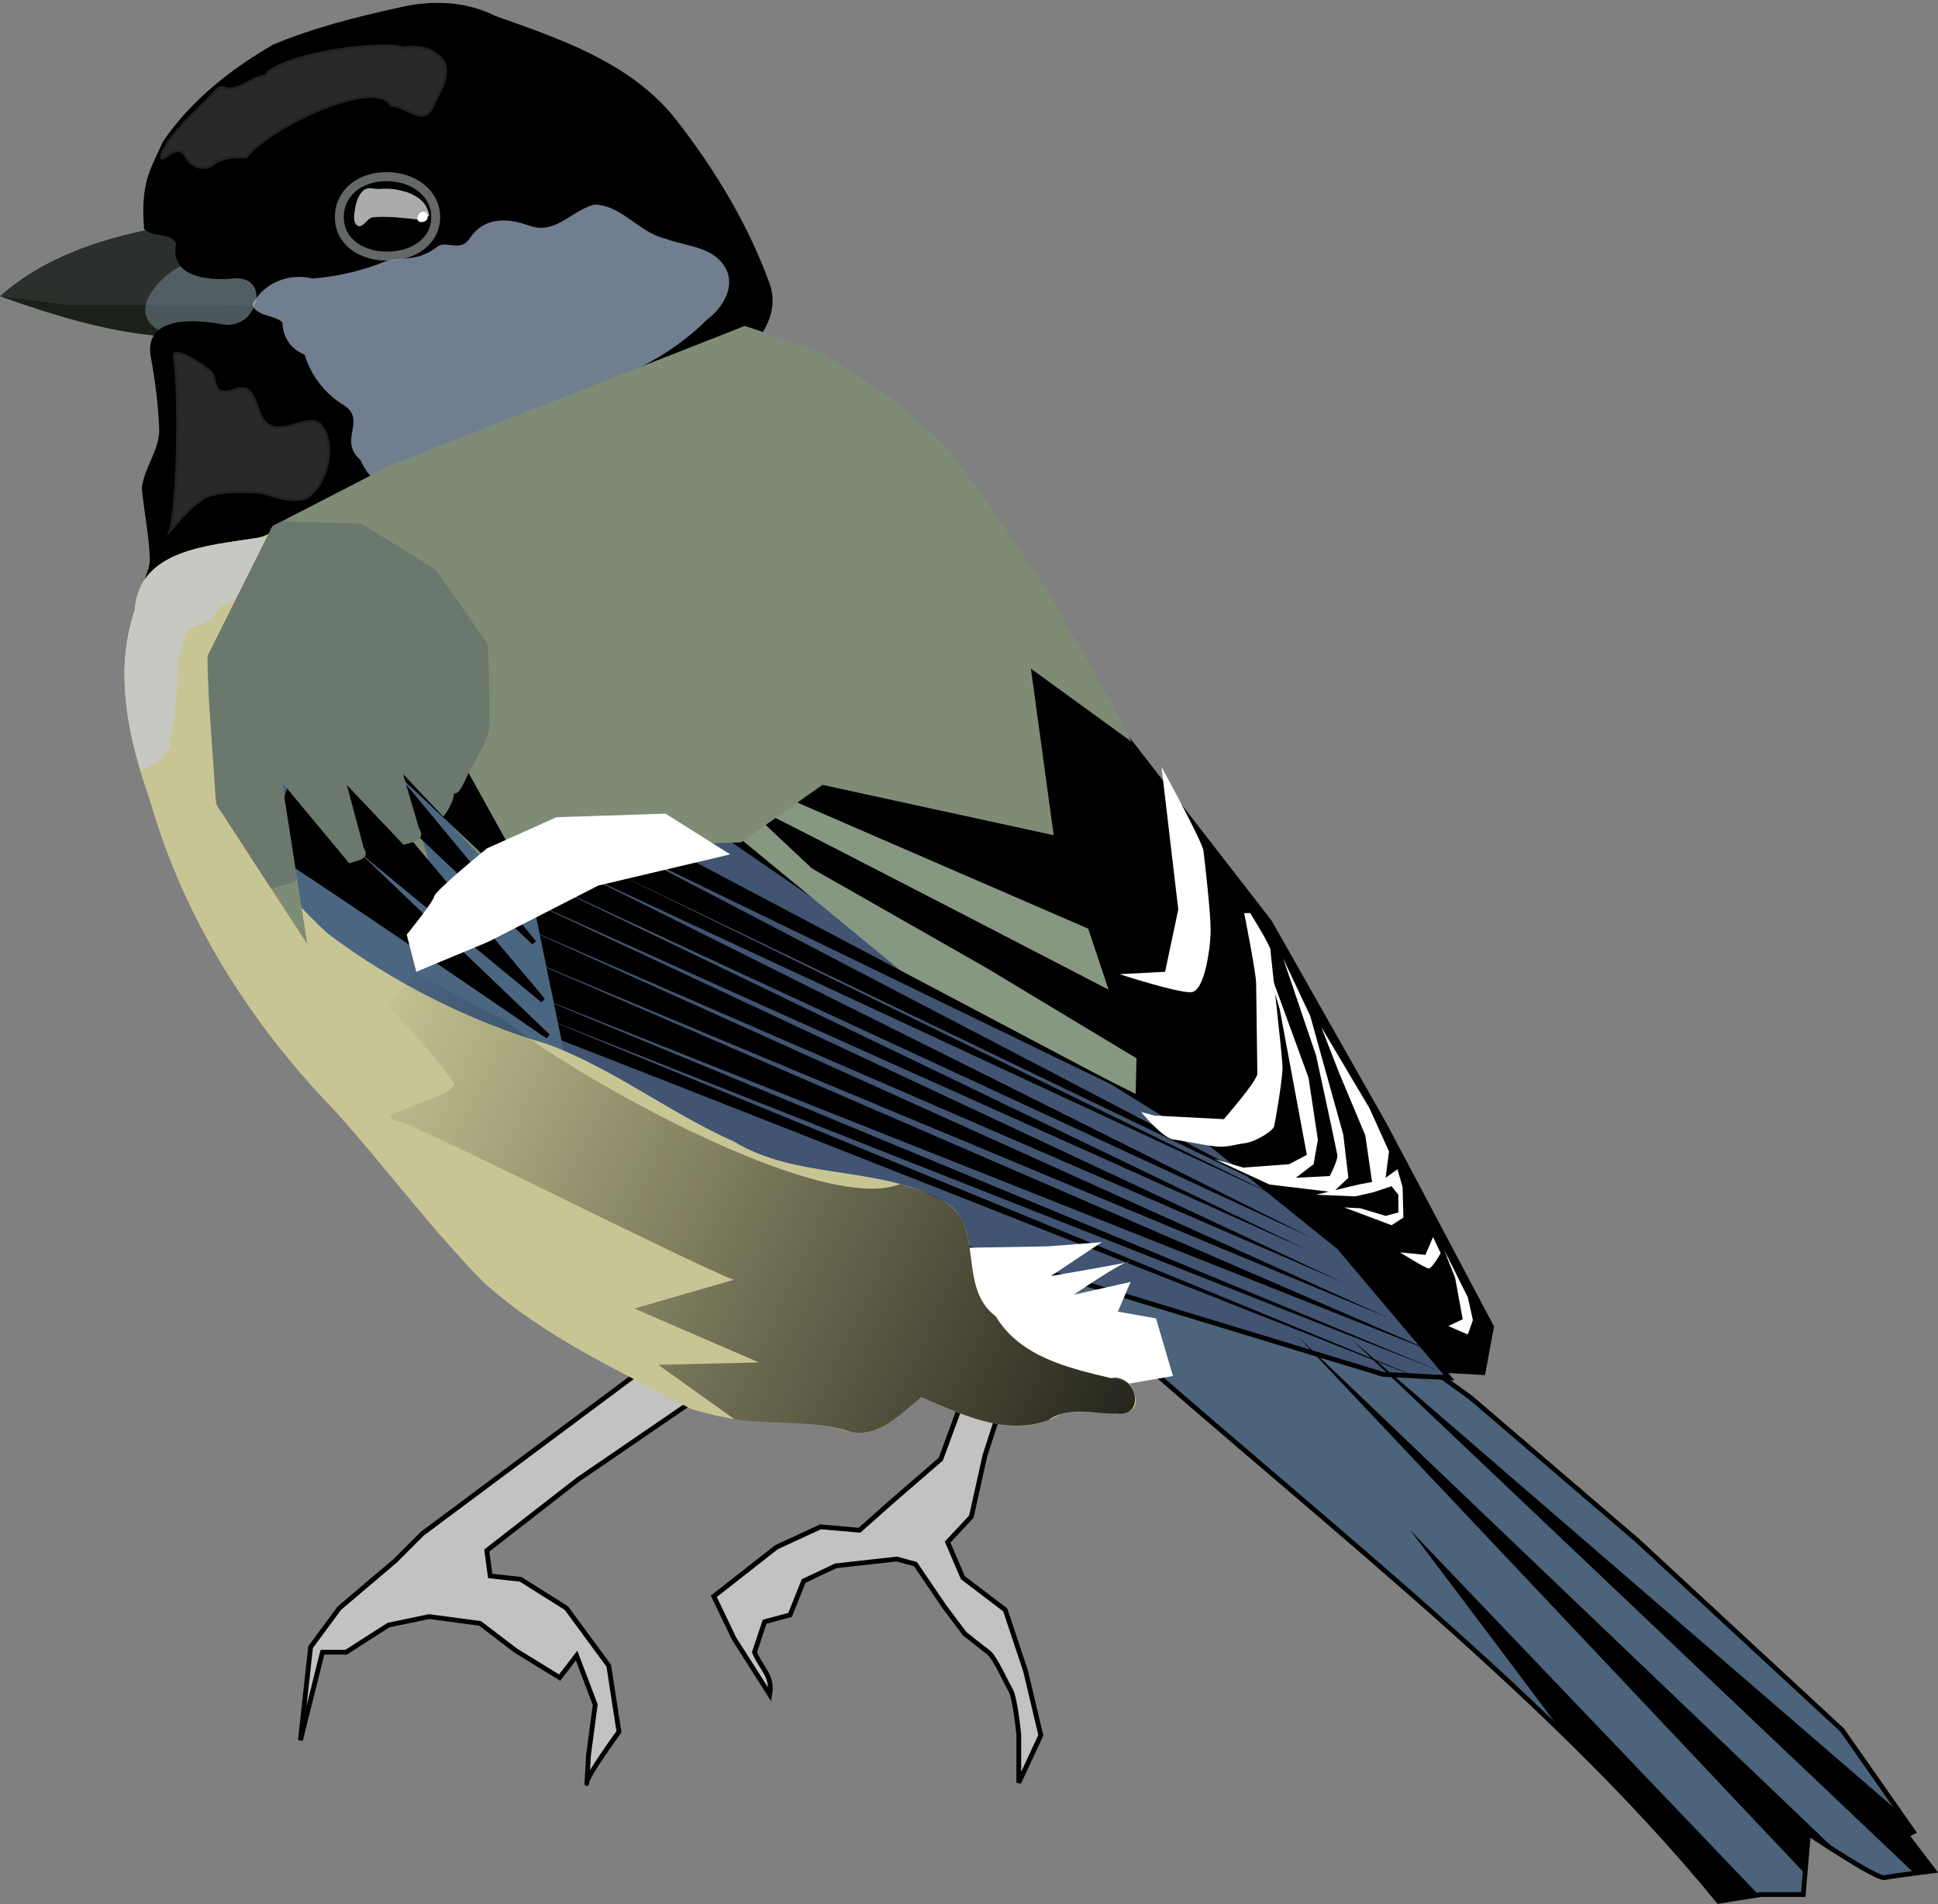 <?xml version="1.0" encoding="UTF-8"?><svg xmlns="http://www.w3.org/2000/svg" xmlns:xlink="http://www.w3.org/1999/xlink" height="397.3" preserveAspectRatio="xMidYMid meet" version="1.0" viewBox="0.0 -0.6 404.4 397.3" width="404.4" zoomAndPan="magnify"><rect x="0.0" y="-0.6" width="404.4" height="397.3" fill="#808080" stroke="none"/><defs><linearGradient gradientUnits="userSpaceOnUse" id="a" x1="270.47" x2="306.08" xlink:actuate="onLoad" xlink:show="other" xlink:type="simple" xmlns:xlink="http://www.w3.org/1999/xlink" y1="181.36" y2="188.43"><stop offset="0" stop-color="#fff"/><stop offset="1" stop-color="#fff"/></linearGradient><linearGradient gradientUnits="userSpaceOnUse" id="b" x1="511.24" x2="308.3" xlink:actuate="onLoad" xlink:show="other" xlink:type="simple" xmlns:xlink="http://www.w3.org/1999/xlink" y1="437.18" y2="344.19"><stop offset="0"/><stop offset="1" stop-opacity="0"/></linearGradient><radialGradient cx="311.58" cy="259.57" gradientTransform="matrix(.522 .169 -.18 .556 194.55 66.327)" gradientUnits="userSpaceOnUse" id="c" r="29.394" xlink:actuate="onLoad" xlink:show="other" xlink:type="simple" xmlns:xlink="http://www.w3.org/1999/xlink"><stop offset="0" stop-opacity="0"/><stop offset="1" stop-color="#6b786e" stop-opacity="0"/></radialGradient></defs><g><g><path d="m377.95 403.59-52.679 39.244-5.657 5.657-11.667 9.899-6.01 8.132-2.121 19.445 4.596-18.385h4.95l4.95-3.182 3.889-2.475 8.485-1.768 10.607 1.414 7.425 5.657 9.192 5.657 3.535-4.596 3.889 10.253-1.414 10.607s-0.354 7.071-0.354 5.657 6.718-10.607 6.718-10.607l-2.121-13.789-8.839-12.021-9.546-6.01-6.364-0.707-0.707-5.303 19.092-14.849 33.588-22.981z" fill="#c1c3c0" stroke="#000" transform="translate(-237.13 -123.44)"/></g><g><path d="m439.82 409.96-6.364 17.324-10.607 9.192-6.364 5.657-8.132-0.707-9.192 4.243-13.081 10.253 4.243 8.839 7.425 11.667c0.659-4.011-1.576-5.077-3.182-8.839l2.121-6.364 5.303-1.414 2.828-7.071 6.718-3.182 12.728-1.414 3.889 1.061 6.01 8.839 4.243 5.657s3.535 2.828 4.95 3.889 3.535 6.01 4.596 7.778 1.768 9.546 1.768 9.546v9.899l4.596-9.899-3.182-13.435-4.243-12.728-8.839-6.718-3.182-7.425 4.95-5.303 2.828-12.728 4.243-13.081z" fill="#c1c3c0" stroke="#000" transform="translate(-237.13 -123.44)"/></g><g><path d="m459.27 392.63c46.255 42.03 99.425 81.546 136.47 126.93l8.839-1.414h8.839l1.061-12.728s14.142 9.546 15.91 9.192 10.253-1.414 10.253-1.414l-5.657-7.425 1.414-0.707-14.849-21.213-42.78-39.598-34.648-29.698-25.456-18.385-50.558-15.203z" fill="#4b637b" stroke="#000" transform="translate(-237.13 -123.44)"/></g><g><path d="m435.58 270.3 10.96-13.081 17.678 9.192 37.83 48.79 24.042 42.426 22.274 42.073-1.768 9.546-12.374-0.707-156.27-118.79z" fill="inherit" stroke="#000" transform="translate(-237.13 -123.44)"/></g><g><path d="m378.3 290.1 29.345 20.153 35.709 22.274 45.962 28.638 27.224 21.92 22.981 27.224-13.789-0.707-184.91-56.215 7.425-71.771z" fill="#415472" stroke="#000" transform="translate(-237.13 -123.44)"/></g><g><path d="m396.33 292.22c7.071 3.359 72.125 37.123 72.125 37.123l-4.243-12.728-66.468-28.815-13.612 3.889 44.901 36.946 45.078 22.451 0.177-7.425-31.113-18.738-36.593-20.86-11.49-10.783z" fill="#869882" transform="translate(-237.13 -123.44)"/></g><g><path d="m345.04 336.4c1.031 0 191.94 75.461 191.94 75.461l-188.59-77.55 189.37 74.678-192.71-79.9 192.2 76.244-194.78-84.339 184.21 76.767-183.96-83.033 174.68 75.722-174.42-81.728 166.95 74.939-161.54-77.811 162.31 75.2-153.81-76.767 147.11 68.411-141.96-69.456 145.05 69.717-142.48-74.417 116.45 56.4-114.65-60.578-30.402 6.789z" fill="inherit" transform="translate(-237.13 -123.44)"/></g><g><path d="m343.96 289.6 10.892 53.012-73.854-26.251 13.549-39.249z" fill="#4b6681" transform="translate(-237.13 -123.44)"/></g><g><path d="m434.69 383.26 21.036-0.354 11.314-0.884-10.607 7.071s17.678-3.005 16.263-3.005-11.49 6.894-11.49 6.894l11.844-2.652-2.652 6.187 7.955 1.414 3.535 12.021-12.198 2.121-19.799-3.182-14.142-11.314c-0.06-4.714-5.502-7.246-1.215-13.59z" fill="#fff" transform="translate(-237.13 -123.44)"/></g><g><path d="m277.99 169.11 17.964 13.763-13.174 11.112c-11.24-1.43-18.758 0.298-45.642-9.344 9.91-8.88 24.214-13.371 40.852-15.531z" fill="#2b302c" transform="translate(-237.13 -123.44)"/></g><g><path d="m237.16 184.66c26.624 9.63 34.075 7.915 45.213 9.344l8.585-7.312-7.541-0.188h-31.763l-14.494-1.844z" fill="#12180e" opacity=".627" transform="translate(-237.13 -123.44)"/></g><g><path d="m285.85 176.26c-4.775-0.838-10.242 0.96-13.965 4.066-2.428 2.026-5.232 5.482-4.243 8.485 1.221 3.704 6.643 4.371 10.43 5.303 4.635 1.141 10.279 2.72 14.319 0.177 3.079-1.938 5.506-6.377 4.596-9.899-1.149-4.451-6.609-7.337-11.137-8.132z" fill="#798999" opacity=".518" transform="translate(-237.13 -123.44)"/></g><g><path d="m267.21 170.65c-0.847-9.933 1.489-12.693 3.878-18.182 5.791-8.609 14.198-15.231 23.118-20.356 8.354-3.49 17.233-5.715 26.059-7.667 6.79-1.637 14.014-1.431 20.322 1.765 13.552 4.784 28.124 9.724 37.44 21.366 8.256 10.56 15.349 22.252 19.868 34.909 1.841 6.234-2.304 11.922-7.117 15.426-9.352 7.875-21.249 11.589-31.776 17.535-9.458 5.154-20.43 6.439-29.842 11.683-7.87 3.589-17.069 0.544-24.883 4.493-9.056 4.118-21.052 3.429-29.623 8.66-3.096 3.21-7.316 4.902-7.327 3.638-6e-3 -0.692 1.099-2.402 1.063-4.431-0.08-4.435-1.367-10.869-1.655-14.867 0.558-4.527 3.816-7.961 3.614-12.508-0.228-5.123-0.883-10.23-1.838-15.257-0.987-8.209 9.527-7.359 14.826-6.378 7.53 1.613 11.042-10.91 1.598-9.46-5.018 0.338-12.448-0.642-11.047-7.389-1.425-2.449-4.814-1.185-6.677-2.978z" fill="inherit" transform="translate(-237.13 -123.44)"/></g><g><path d="m326.22 170.91c0 4.271-3.927 6.905-8.704 6.905s-8.595-2.634-8.595-6.905 3.682-7.146 8.459-7.146 8.84 2.874 8.84 7.146z" fill="inherit" stroke="#646869" stroke-linecap="round" stroke-linejoin="round" stroke-width="1.595" transform="matrix(1.162 0 0 1.181 -288.156 -157.154)"/></g><g><path d="m311.786,169.951c1.086.569 1.992-1.688 3.214-1.786 3.18-.254 6.384.16 9.556.509 .519.057.899-.253 1.312-.475 .281-.151.892-.167.829-.48-.218-1.083-.719-2.183-1.518-2.946-.99-.947-2.291-1.586-3.606-1.97-1.647-.48-3.388-.706-5.122-.543-1.106.103-2.441-.479-3.326.192-1.114.844-1.629,2.374-1.875,3.75-.222,1.243-.583,3.164.536,3.75z" fill="#fff" opacity=".671" transform="translate(-237.13 -123.44)"/></g><g><path d="m289.82 186.2c2.706-4.661 7.892-6.399 12.549-5.237 5.272-0.454 10.493-1.641 15.379-3.668 3.829-0.907 6.621 0.176 10.82-3.107 1.959-1.11 4.735 1.284 6.606-1.641 3.066-4.613 8.058-4.221 12.616-2.548 5.533 1.806 8.848-3.562 13.57-4.49 5.742 0.354 9.228 5.938 14.708 7.156 4.124 1.569 9.485 1.578 12.159 5.598 2.704 4.111-0.214 8.762-3.597 11.298-4.349 4.334-9.507 7.812-15.027 10.477-5.727 6.223-11.577 12.96-19.816 15.815-3.927 1.323-7.455 3.633-11.062 5.456-5.601 1.621-11.419 2.307-17.208 2.637-4.535 0.883-6.97-0.435-9.203-5.15-4.658-4.09 1.307-8.135-3.287-11.318-4.132-2.427-7.065-6.391-8.329-10.64-3.065-1.175-4.577-3.868-4.639-6.736-1.698-1.656-5.807-1.189-6.238-3.9z" fill="#adc1dd" opacity=".651" transform="translate(-237.13 -123.44)"/></g><path d="m270.47 155.85c0.708 1.018 2.266-1.09 3.359-1.189 1.957-0.68 1.843 2.21 3.388 2.678 1.287 0.941 3.094 1.058 4.387 0.052 2.016-1.494 4.606-1.681 7.022-1.494 4.293-6.033 26.992-16.947 29.963-10.791 2.69-0.09 6.058 3.477 8.125 1.48 1.268-1.613 1.903-3.615 2.843-5.422 0.976-2.021 1.483-4.797-0.365-6.507-2.074-2.115-5.224-2.592-8.036-2.092-3.419-1.515-24.972 0.88-29.042 5.948-2.292 0.213-5.715 3.358-7.934 2.441-1.798-0.769-2.6 1.41-3.765 2.296-3.282 3.404-7.013 6.537-9.348 10.713-0.292 0.592-0.539 1.223-0.598 1.886z" fill="url(#a)" opacity=".161" stroke="#000" transform="translate(-237.13 -123.44)"/><path d="m273.25 197.27c1.192 8.839 0.742 34.997-1.515 37.881-2.422 3.093 4.776-6.667 8.334-8.334 3.368-1.577 10.102-1.01 11.112-1.01s7.822 2.951 10.607 0.758c4.022-3.168 5.835-11.245 2.525-15.152-2.34-2.762-7.688 1.745-10.859 0-2.619-1.441-2.147-6.195-4.798-7.576-1.644-0.857-3.97 1.213-5.556 0.253-1.192-0.722-0.745-2.842-1.768-3.788-2.112-1.954-8.466-5.882-8.081-3.03z" fill="url(#a)" opacity=".161" stroke="#000" transform="translate(-237.13 -123.44)"/><g><path d="m324.827,167.216c.333-.258.959-.291 1.263,0 .365.35.393,1.132.063,1.515-.387.449-1.381.638-1.768.189-.383-.444-.022-1.345.442-1.705z" fill="#fff" transform="translate(-237.13 -123.44)"/></g><g><path d="m290.5 235.11c-9.714 1.59-24.395 2.31-25.25 15-4.515 13.293-1.193 27.211 3.25 40 6.994 24.412 20.902 46.355 38.5 64.5 10.542 11.733 19.954 24.497 31 35.75 12.686 11.473 28.395 18.507 43.305 26.463 16.21 4.814 21.038 1.529 31.277 4.247 7.671 2.77 12.178-3.12 16.767-6.683 8.768 3.768 20.074 9.209 29.149 3.47 4.256-2.139 20.409 4.198 14.234-6.482-9.883-2.73-21.771-3.985-27.815-13.87-8.801-6.798-1.323-20.181-12.177-24.654-13.283-6.8-29.472-3.941-42.44-11.809-13.366-5.949-25.081-15.173-38.8-20.286-16.396-4.829-32.197-12.772-46.01-23.14-9.499-8.838-16.943-18.314-20.761-30.596-2.03-10.88 1.73-21.777 1.071-32.723 1.442-9.883 12.186-16.192 17.95-22.187-3.507-4.156-9.286 2.709-13.25 3z" fill="#c7c594" transform="translate(-237.13 -123.44)"/></g><g><path d="m291.66 234.88c-0.399 0.127-0.786 0.223-1.156 0.25-9.714 1.59-24.395 2.31-25.25 15-3.78 11.129-2.046 22.681 1.219 33.656l3.656-2.031 2.375-2.625 1.375-9.875 0.5-9 1.75-6 5.25-2.125s1-2.375 1.875-2.625 4-2.375 4-2.375l3.031-2.188c0.713-0.88 1.481-1.74 2.281-2.562l1.312-4.875-2.219-2.625z" fill="#c6c9c2" transform="translate(-237.13 -123.44)"/></g><path d="m324.21 325.75-6.125 6.875c4.765 5.285 9.86 10.364 13.829 16.293-1.056 2.92-7.03 3.345-9.966 5.256-3.1 0.991-5.226 1.953-1.129 2.773 7.588 2.726 61.846 30.201 69.435 32.927l-20.75 6 26 11.25-21 0.5 15.844 11.312c8.056 1.465 16.471-0.037 24.326 2.685 6.019 1.166 10.474-3.822 14.674-7.247 8.234 3.479 17.516 8.135 26.549 4.799 4.249-3.163 9.521-1.137 14.324-1.377 6.224 0.629 3.904-8.471-1.282-7.396-8.853-2.073-19.018-4.497-24.028-12.9-6.346-4.717-4.074-13.446-6.916-19.873-2.448-4.824-8.265-6.12-12.978-7.724-17.481 6.894-72.494-25.325-81.999-33.904-6.508-2.956-12.643-6.649-18.807-10.248z" fill="url(#b)" transform="translate(-237.13 -123.44)"/><g><path d="m392.5 190.86c2 0.5 16.25 5.75 16.25 5.75l14.75 9.5 10.5 9.5s6.75 8.75 7.75 10 14.5 21.5 14.5 21.5l13 22.75 4 7.75-21-15.25 4.75 34.75-48.25-10.5-17 12-49 1.5-11.25-12 6.75 14.25-17-18 6.25 21.25-18-19 6.25 23.25-19.75-23.75 5.25 33.75-19-29.25s-2.25-30-1.75-31l13.5-27 24.75-12.75z" fill="#7e8c75" transform="translate(-237.13 -123.44)"/></g><g><path d="m293.52 300.23c1.323 0 57.969 38.866 57.969 38.866l-49.499-47.392 48.44 39.869-42.352-50.401 40.499 38.365-33.882-40.872 34.676 32.597-19.323-34.854-25.676-10.782z" fill="inherit" stroke="#000" stroke-width="1.03" transform="translate(-237.13 -123.44)"/></g><g><path d="m296.03 231.59c-1.075 0.553-2.343 0.913-2.637 2.242l-12.895 25.789c-0.052 8.946 0.92 17.884 1.444 26.816 0.23 2.01-0.15 4.227 1.36 5.806l10.478 16.128c1.702-1.191 6.37-0.562 5.138-3.532l-2.919-18.718 14 16.844c1.901-0.611 4.474-0.87 3.011-3.273l-3.511-13.07 11.844 12.5c2.115-0.623 4.804-0.975 3.191-3.54l-3.285-11.21 8.344 8.844c1.21-1.179 2.641-4.589 2.169-4.809 1.733 0.39 2.837-4.566 4.254-6.195 1.455-2.974 3.708-5.824 3.195-9.335-0.022-5.212 0.049-10.51-0.322-15.662l-10.889-15.591-15.5-9.5-16.469-0.531z" fill="#6b786e" stroke="url(#c)" transform="translate(-237.13 -123.44)"/></g><g><path d="m376 292.61 13.5 8.5-27.5 6.5-23 11.75-15 6.25-2-7.75s5.5-6.75 5.75-8 11-10 11-10l14.5-6.5z" fill="#fff" transform="translate(-237.13 -123.44)"/></g><g fill="#fff"><path d="m470.75 326.11 9.5-0.5 2.75-13-3.5-29.75s8.5 15.5 8.75 17.5 1.5 12.75 1.5 16.5-1.25 12.75-4 13-15-3.75-15-3.75z" fill="inherit" transform="translate(-237.13 -123.44)"/><path d="m496.75 313.36s2.5 12.5 2.5 14.75 0.25 17.25 0.25 18.75-7 9.5-7 9.5l-14.5-0.75-2.75-0.75s4.5 5.5 6.75 5.75 7.75 1.5 9.75 1.5 3.25-0.5 5.25-0.75 5.75-2.5 6-3.5 1.75-9.75 1.75-12.25-2.5-23.5-2.5-24.5-4.25-7.75-4.25-7.75z" fill="inherit" transform="translate(-237.13 -123.44)"/><path d="m490.56 364.7 6.01 1.768 9.546-0.707 3.712-1.944-5.657-30.406-3.535-11.844 9.546 26.163 1.944 12.905-0.884 5.127-3.712 2.828 7.071-0.354s1.768-3.359 1.591-4.419-4.419-20.683-4.419-20.683l-6.894-20.329 5.657 12.021 6.894 24.749 1.061 9.016-3.182 3.005-13.258-1.591z" fill="inherit" transform="translate(-237.13 -123.44)"/><path d="m520.61 370 2.828-0.53-1.414-9.723-5.48-13.081-3.712-9.546 10.076 16.971 4.066 9.016-0.707 5.48 2.475-1.768 1.061 3.712 0.177 6.364-2.475 1.591-9.899-3.712 3.359 0.177 5.303 1.591 2.652-0.707v-3.712l-1.414-1.768-3.712 1.237-3.889 0.884-8.132-0.354z" fill="inherit" transform="translate(-237.13 -123.44)"/><path d="m529.27 384.15 5.303 0.53 1.591-3.712 1.591 3.359s-1.768 3.182-2.475 3.182-6.01-3.359-6.01-3.359z" fill="inherit" transform="translate(-237.13 -123.44)"/><path d="m539.35 399.53 3.005-1.414-1.591-8.662-2.298-5.834 4.95 9.899 1.061 4.773-1.061 3.005z" fill="inherit" transform="translate(-237.13 -123.44)"/></g><g><path d="m508.06 401.81 105.72 112 0.688-8.406s3.013 2.02 6.344 4.125l-112.75-107.72zm10.969 0.375 117.56 111.53 4.031-0.531-5.656-7.406 1.438-0.719-2.656-3.812-114.72-99.062zm12.375 39.938s16.482 21.742 32 42.531c11.616 11.327 22.554 22.915 32.344 34.906l8.344-1.344-72.688-76.094z" fill="inherit" transform="translate(-237.13 -123.44)"/></g></g></svg>